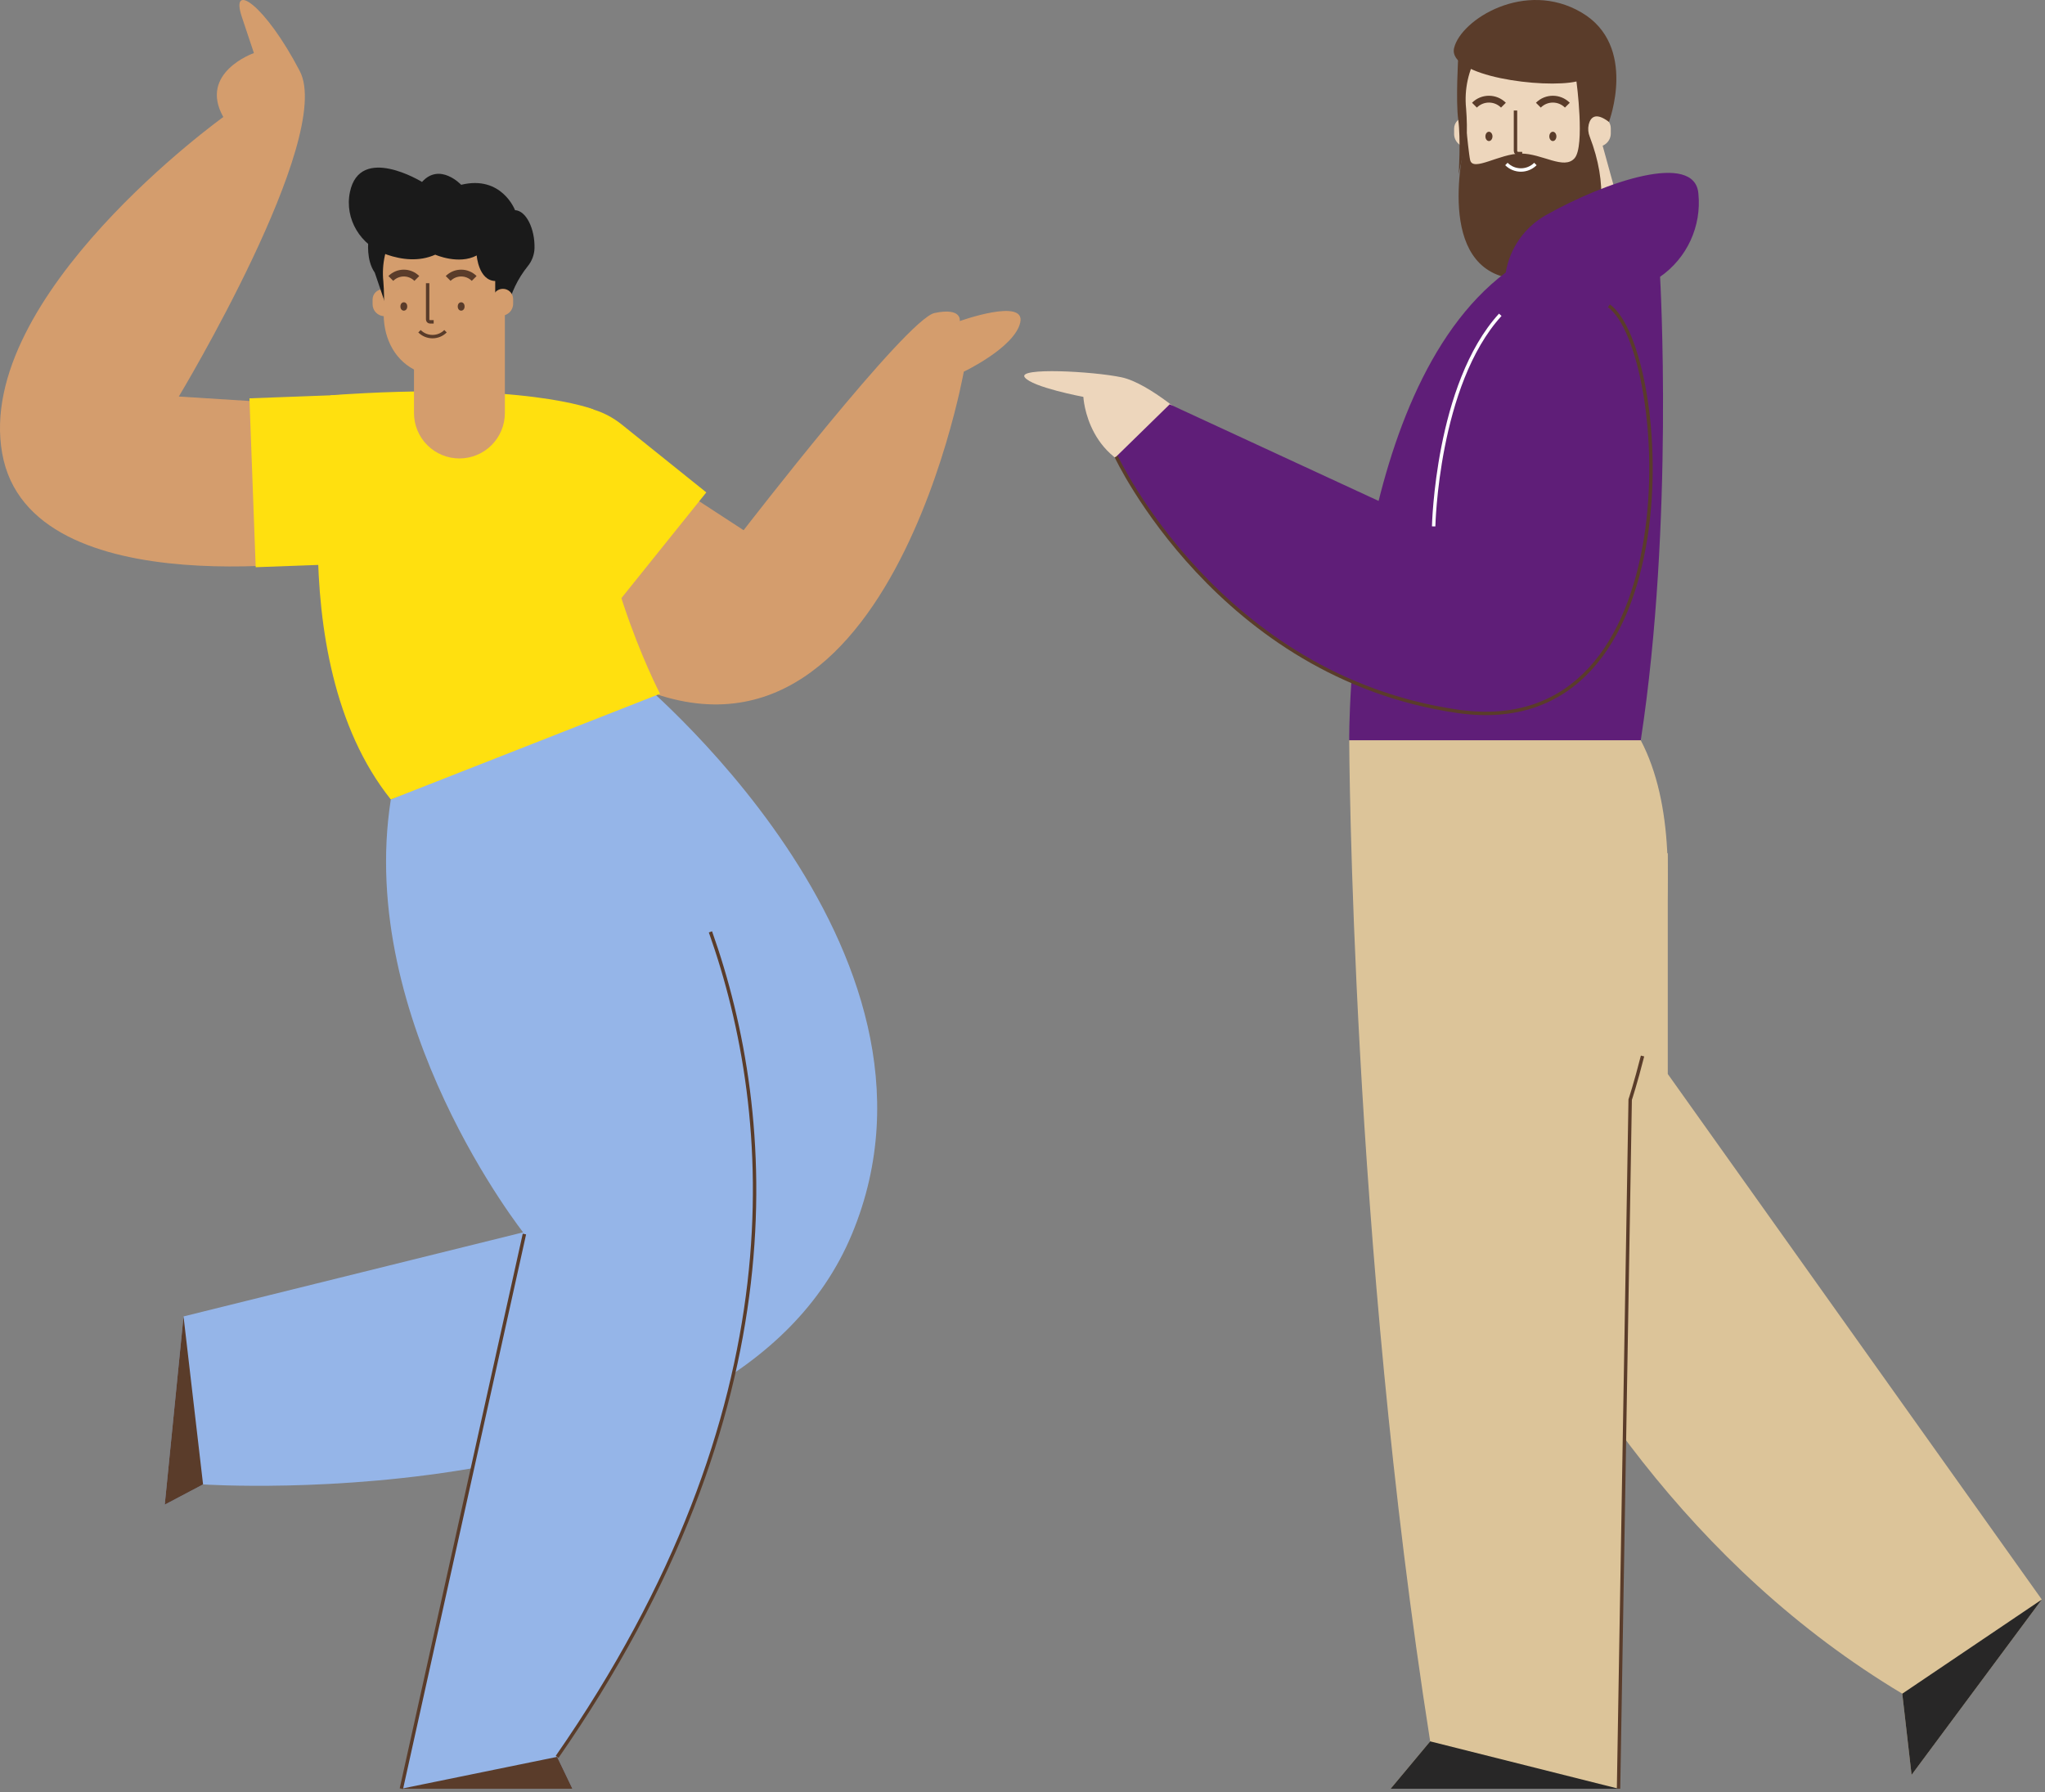 <?xml version="1.0" encoding="UTF-8"?>
<svg width="599px" height="525px" viewBox="0 0 599 525" version="1.1" xmlns="http://www.w3.org/2000/svg" xmlns:xlink="http://www.w3.org/1999/xlink">
    <rect x="0" y="0" width="599" height="525" fill="#808080" stroke="none"/>
    <title>Group 3</title>
    <g id="Page-1" stroke="none" stroke-width="1" fill="none" fill-rule="evenodd">
        <g id="Námskeið_Single_Fyrirtæki_Hópar" transform="translate(-902, -292)">
            <g id="Group-3" transform="translate(902, 292)">
                <g id="young-man,-man,-male,-person" transform="translate(0, 0)">
                    <path d="M87.816,118.405 L52.373,116.165 C52.373,116.165 98.001,40.391 87.816,20.836 C77.632,1.281 67.3,-5.644 70.836,4.948 L74.372,15.54 C74.372,15.54 58.077,21.243 65.41,34.28 C65.41,34.28 -7.513,86.659 0.635,132.781 C8.783,178.902 100.853,163.462 100.853,163.462" id="Path" fill="#D49D6D" fill-rule="nonzero"></path>
                    <path d="M281.122,94.058 C281.122,94.058 281.898,89.99 273.751,91.69 C265.603,93.39 217.811,155.325 217.811,155.325 L192.68,138.934 L164.368,133.459 C164.368,133.459 85.375,136.022 171.331,192.85 C257.286,249.678 282.306,108.88 282.306,108.88 C282.306,108.88 297.213,101.799 298.843,94.466 C300.472,87.133 281.122,94.058 281.122,94.058 Z" id="Path" fill="#D49D6D" fill-rule="nonzero"></path>
                    <path d="M144.59,117.586 L194.097,117.586 L194.097,149.368 C194.097,163.039 183.015,174.121 169.344,174.121 L169.344,174.121 C155.673,174.121 144.59,163.039 144.59,149.368 L144.59,117.586 L144.59,117.586 Z" id="Path" fill="#FFE00F" fill-rule="nonzero" transform="translate(169.344, 145.854) rotate(128.76) translate(-169.344, -145.854) "></path>
                    <path d="M184.774,197.128 C184.774,197.128 284.381,277.79 249.549,361.508 C214.717,445.227 59.481,434.856 59.481,434.856 L48.259,440.787 L53.758,385.646 L171.984,356.366 L146.797,218.719" id="Path" fill="#95B5E8" fill-rule="nonzero"></path>
                    <polyline id="Path" fill="#5A3C2A" fill-rule="nonzero" points="59.481 434.856 48.259 440.787 53.758 385.646"></polyline>
                    <path d="M171.331,209.958 L114.476,234.2 C104.241,299.448 153.609,361.508 153.609,361.508 L117.565,524 L167.664,524 L163.184,514.67 C286.214,337.676 175.367,210.291 171.331,209.958 Z" id="Path" fill="#95B5E8" fill-rule="nonzero"></path>
                    <line x1="153.609" y1="361.508" x2="117.565" y2="524" id="Path" stroke="#5A3C2A"></line>
                    <polyline id="Path" fill="#5A3C2A" fill-rule="nonzero" points="117.565 524 167.664 524 163.184 514.669"></polyline>
                    <path d="M163.184,514.67 C234.055,412.713 227.319,327.217 208.097,272.987" id="Path" stroke="#5A3C2A"></path>
                    <path d="M173.797,119.928 C173.797,119.928 153.473,111.685 96.846,115.8 C96.846,115.8 80.891,192.239 114.476,234.2 L193.33,203.238 C193.33,203.238 171.149,160.87 173.797,119.928 Z" id="Path" fill="#FFE00F" fill-rule="nonzero"></path>
                    <path d="M77.472,112.111 L126.979,112.111 L126.979,143.892 C126.979,157.563 115.897,168.645 102.226,168.645 L102.226,168.645 C88.555,168.645 77.472,157.563 77.472,143.892 L77.472,112.111 L77.472,112.111 Z" id="Path" fill="#FFE00F" fill-rule="nonzero" transform="translate(102.226, 140.378) rotate(-92.124) translate(-102.226, -140.378) "></path>
                    <path d="M134.571,91.213 L134.571,91.213 C138.102,91.213 141.487,92.615 143.984,95.111 C146.48,97.608 147.882,100.993 147.882,104.524 L147.882,134.303 L121.26,134.303 L121.26,104.524 C121.26,100.993 122.663,97.608 125.159,95.111 C127.655,92.615 131.041,91.213 134.571,91.213 L134.571,91.213 Z" id="Path" fill="#D49D6D" fill-rule="nonzero" transform="translate(134.571, 112.758) rotate(-180) translate(-134.571, -112.758) "></path>
                    <path d="M112.137,84.741 L112.137,84.741 C113.796,84.741 115.141,86.086 115.141,87.745 L115.141,90.129 C115.141,90.792 114.878,91.429 114.409,91.898 C113.939,92.367 113.303,92.63 112.64,92.63 L112.64,92.63 C110.703,92.63 109.133,91.06 109.133,89.124 L109.133,87.745 C109.133,86.086 110.478,84.741 112.137,84.741 L112.137,84.741 Z" id="Path" fill="#D49D6D" fill-rule="nonzero"></path>
                    <path d="M107.912,70.582 C107.912,70.582 107.169,76.151 109.766,79.851 L113.078,89.593 L114.118,89.779 L118.778,69.923" id="Path" fill="#1A1A1A" fill-rule="nonzero"></path>
                    <path d="M115.496,67.942 C112.891,72.304 111.764,77.391 112.285,82.445 C112.515,85.292 112.556,88.151 112.409,91.004 C112.087,98.244 115.105,105.008 121.26,108.246 C123.736,109.549 129.075,110.247 133.082,109.018 C140.353,106.786 147.714,101.97 147.921,90.099 C147.974,86.821 148.434,83.563 149.29,80.399 C150.038,77.647 150.253,73.648 148.083,68.707 C143.295,57.806 124.399,53.521 115.496,67.942 Z" id="Path" fill="#D49D6D" fill-rule="nonzero"></path>
                    <path d="M113.307,74.59 C117.615,76.068 122.718,76.732 127.486,74.606 C127.486,74.606 134.36,77.661 139.631,74.835 C139.631,74.835 140.166,82.168 145.054,82.321 L145.054,90.747 L148.55,90.747 L148.622,90.403 C149.627,85.864 151.664,81.619 154.576,77.996 C155.788,76.516 156.485,74.683 156.563,72.772 C156.716,67.12 154.168,61.722 150.859,61.569 C150.859,61.569 146.979,51.232 135.081,54.134 C135.081,54.134 128.841,47.493 123.612,53.298 C123.612,53.298 105.453,42.118 102.5,56.248 C100.843,64.171 105.651,71.962 113.307,74.59 Z" id="Path" fill="#1A1A1A" fill-rule="nonzero"></path>
                    <ellipse id="Oval" fill="#5A3C2A" fill-rule="nonzero" cx="135.081" cy="89.779" rx="1" ry="1.224"></ellipse>
                    <ellipse id="Oval" fill="#5A3C2A" fill-rule="nonzero" cx="118.285" cy="89.779" rx="1" ry="1.224"></ellipse>
                    <path d="M127.026,94.286 L125.957,94.286 C125.773,94.286 125.597,94.213 125.466,94.083 C125.336,93.952 125.263,93.776 125.263,93.592 L125.263,82.973" id="Path" stroke="#5A3C2A"></path>
                    <path d="M122.874,97.032 C124.978,99.136 128.388,99.136 130.492,97.032" id="Path" stroke="#5A3C2A"></path>
                    <path d="M138.89,81.573 C136.787,79.469 133.376,79.469 131.273,81.573" id="Path" stroke="#5A3C2A" stroke-width="2"></path>
                    <path d="M122.094,81.573 C119.99,79.469 116.58,79.469 114.476,81.573" id="Path" stroke="#5A3C2A" stroke-width="2"></path>
                    <path d="M117.565,72.083 C117.528,72.079 117.49,72.078 117.453,72.074 C117.51,72.044 117.551,72.024 117.551,72.024 C117.555,72.044 117.561,72.063 117.565,72.083 Z" id="Path" fill="#5A3C2A" fill-rule="nonzero"></path>
                    <path d="M147.802,84.611 L147.802,84.611 C149.184,84.611 150.304,85.731 150.304,87.112 L150.304,89.496 C150.304,91.155 148.959,92.5 147.3,92.5 L147.3,92.5 C145.641,92.5 144.296,91.155 144.296,89.496 L144.296,88.117 C144.296,86.181 145.866,84.611 147.802,84.611 L147.802,84.611 Z" id="Path" fill="#D49D6D" fill-rule="nonzero" transform="translate(147.3, 88.555) rotate(180) translate(-147.3, -88.555) "></path>
                </g>
                <g id="hipster-man,-man,-male,-person" transform="translate(300, 0)">
                    <path d="M49.346,123.794 C49.346,123.794 36.851,112.275 28.456,110.518 C20.06,108.761 -2.001,107.589 0.146,110.518 C2.294,113.446 17.327,116.264 17.327,116.264 C17.327,116.264 18.303,136.875 40.17,139.217" id="Path" fill="#EDD6BC" fill-rule="nonzero"></path>
                    <path d="M103.926,260.13 C105.288,262.173 133.217,421.913 257.195,496.164 L259.919,519.943 L298.066,468.575 L188.508,314.625 L188.508,249.912 L133.217,277.841" id="Path" fill="#DCC499" fill-rule="nonzero"></path>
                    <polyline id="Path" fill="#282727" fill-rule="nonzero" points="257.195 496.164 259.92 519.943 298.067 468.575"></polyline>
                    <path d="M154.278,89.59 L154.278,89.59 C162.473,89.59 177.495,80.088 177.495,71.893 L169.117,41.555 L139.44,41.555 L139.44,74.751 C139.44,82.946 146.083,89.59 154.278,89.59 L154.278,89.59 Z" id="Path" fill="#EDD6BC" fill-rule="nonzero"></path>
                    <path d="M139.44,68.964 C151.911,67.165 161.214,60.169 161.214,51.806 C161.214,47.981 159.262,44.443 155.956,41.555 L139.44,41.555 L139.44,68.964 Z" id="Path" fill="#5A3C2A" fill-rule="nonzero"></path>
                    <path d="M129.27,34.341 L129.27,34.341 C131.12,34.341 132.619,35.841 132.619,37.69 L132.619,40.347 C132.619,41.887 131.371,43.136 129.831,43.136 L129.831,43.136 C128.794,43.136 127.8,42.724 127.067,41.991 C126.334,41.258 125.922,40.263 125.922,39.227 L125.922,37.69 C125.922,35.841 127.421,34.341 129.27,34.341 L129.27,34.341 Z" id="Path" fill="#EDD6BC" fill-rule="nonzero"></path>
                    <path d="M129.624,39.958 L134.203,22.563 L131.223,17.539 L127.136,16.602 C127.136,16.602 126.364,29.578 127.136,35.11 C127.908,40.642 127.271,51.028 127.271,51.028" id="Path" fill="#5A3C2A" fill-rule="nonzero"></path>
                    <path d="M133.014,15.615 C130.11,20.477 128.855,26.148 129.435,31.781 C129.692,34.955 129.738,38.142 129.573,41.322 C129.214,49.393 132.579,56.933 139.44,60.543 C142.2,61.996 148.152,62.774 152.619,61.403 C160.724,58.915 168.929,53.547 169.16,40.314 C169.219,36.66 169.731,33.028 170.686,29.501 C171.52,26.434 171.76,21.976 169.34,16.467 C164.003,4.316 142.939,-0.461 133.014,15.615 Z" id="Path" fill="#EDD6BC" fill-rule="nonzero"></path>
                    <ellipse id="Oval" fill="#5A3C2A" fill-rule="nonzero" cx="154.847" cy="39.958" rx="1.037" ry="1.365"></ellipse>
                    <ellipse id="Oval" fill="#5A3C2A" fill-rule="nonzero" cx="136.124" cy="39.958" rx="1.037" ry="1.365"></ellipse>
                    <path d="M145.867,44.981 L144.676,44.981 C144.249,44.981 143.902,44.635 143.902,44.207 L143.902,32.37" id="Path" stroke="#5A3C2A"></path>
                    <path d="M159.093,30.809 C156.748,28.464 152.946,28.464 150.601,30.809" id="Path" stroke="#5A3C2A" stroke-width="2"></path>
                    <path d="M140.369,30.809 C138.024,28.464 134.223,28.464 131.878,30.809" id="Path" stroke="#5A3C2A" stroke-width="2"></path>
                    <path d="M135.321,20.231 C135.28,20.226 135.238,20.225 135.197,20.221 C135.26,20.188 135.305,20.165 135.305,20.165 C135.309,20.187 135.316,20.208 135.321,20.231 Z" id="Path" fill="#5A3C2A" fill-rule="nonzero"></path>
                    <path d="M169.027,34.196 L169.027,34.196 C170.567,34.196 171.816,35.444 171.816,36.984 L171.816,39.641 C171.816,41.491 170.317,42.99 168.467,42.99 L168.467,42.99 C166.618,42.99 165.119,41.491 165.119,39.641 L165.119,38.105 C165.119,35.946 166.869,34.196 169.027,34.196 Z" id="Path" fill="#EDD6BC" fill-rule="nonzero" transform="translate(168.467, 38.593) rotate(180) translate(-168.467, -38.593) "></path>
                    <path d="M129.646,39.081 C129.646,39.081 119.965,74.32 139.44,80.805 C160.238,87.73 176.344,67.795 165.653,40.061 C165.189,38.929 165.082,37.682 165.347,36.487 C165.813,34.581 167.197,32.61 171.27,35.715 C171.27,35.715 179.758,13.367 163.239,3.66 C146.72,-6.048 127.943,5.703 125.922,14.048 C123.9,22.392 152.227,26.025 161.763,23.868 C161.763,23.868 164.298,42.821 161.214,46.344 C158.13,49.867 151.73,44.978 145.485,44.981 C139.241,44.985 131.479,50.407 130.627,46.915 C130.293,45.545 129.646,39.081 129.646,39.081 Z" id="Path" fill="#5A3C2A" fill-rule="nonzero"></path>
                    <path d="M141.239,48.043 C143.584,50.388 147.386,50.388 149.731,48.043" id="Path" stroke="#FFFFFF"></path>
                    <path d="M141.052,79.812 L141.052,79.812 C142.233,72.727 146.556,66.557 152.811,63.027 C170.172,53.227 196.462,44.292 197.477,56.724 C198.44,66.282 194.143,75.61 186.252,81.089 C186.252,81.089 190.388,152.841 180.6,216.874 L95.199,216.874 C95.199,216.874 94.276,115.007 141.052,79.812 Z" id="Path" fill="#5F1E78" fill-rule="nonzero"></path>
                    <path d="M95.199,216.874 C95.199,216.874 95.732,362.99 118.912,510.128 L107.332,524 L174.089,524 L177.495,322.142 C177.495,322.142 200.053,253.999 180.6,216.874" id="Path" fill="#DCC499" fill-rule="nonzero"></path>
                    <path d="M174.089,524 L177.495,322.142 C177.495,322.142 179.117,317.243 181.115,309.356" id="Path" stroke="#5A3C2A"></path>
                    <polyline id="Path" fill="#282727" fill-rule="nonzero" points="118.912 510.128 107.332 524 174.089 524"></polyline>
                    <path d="M139.44,92.215 C139.44,92.215 153.124,76.406 171.27,89.59 C189.416,102.774 196.615,218.577 126.793,208.359 C56.97,198.141 26.951,133.759 26.951,133.759 L42.618,118.441 L119.934,154.204 C119.934,154.204 120.8,112.651 139.44,92.215 Z" id="Path" fill="#5F1E78" fill-rule="nonzero"></path>
                    <path d="M119.934,154.204 C119.934,154.204 120.8,112.651 139.44,92.215" id="Path" stroke="#FFFFFF"></path>
                    <path d="M171.27,89.59 C189.416,102.773 196.615,218.577 126.793,208.359 C56.97,198.141 26.951,133.759 26.951,133.759" id="Path" stroke="#5A3C2A"></path>
                </g>
            </g>
        </g>
    </g>
</svg>